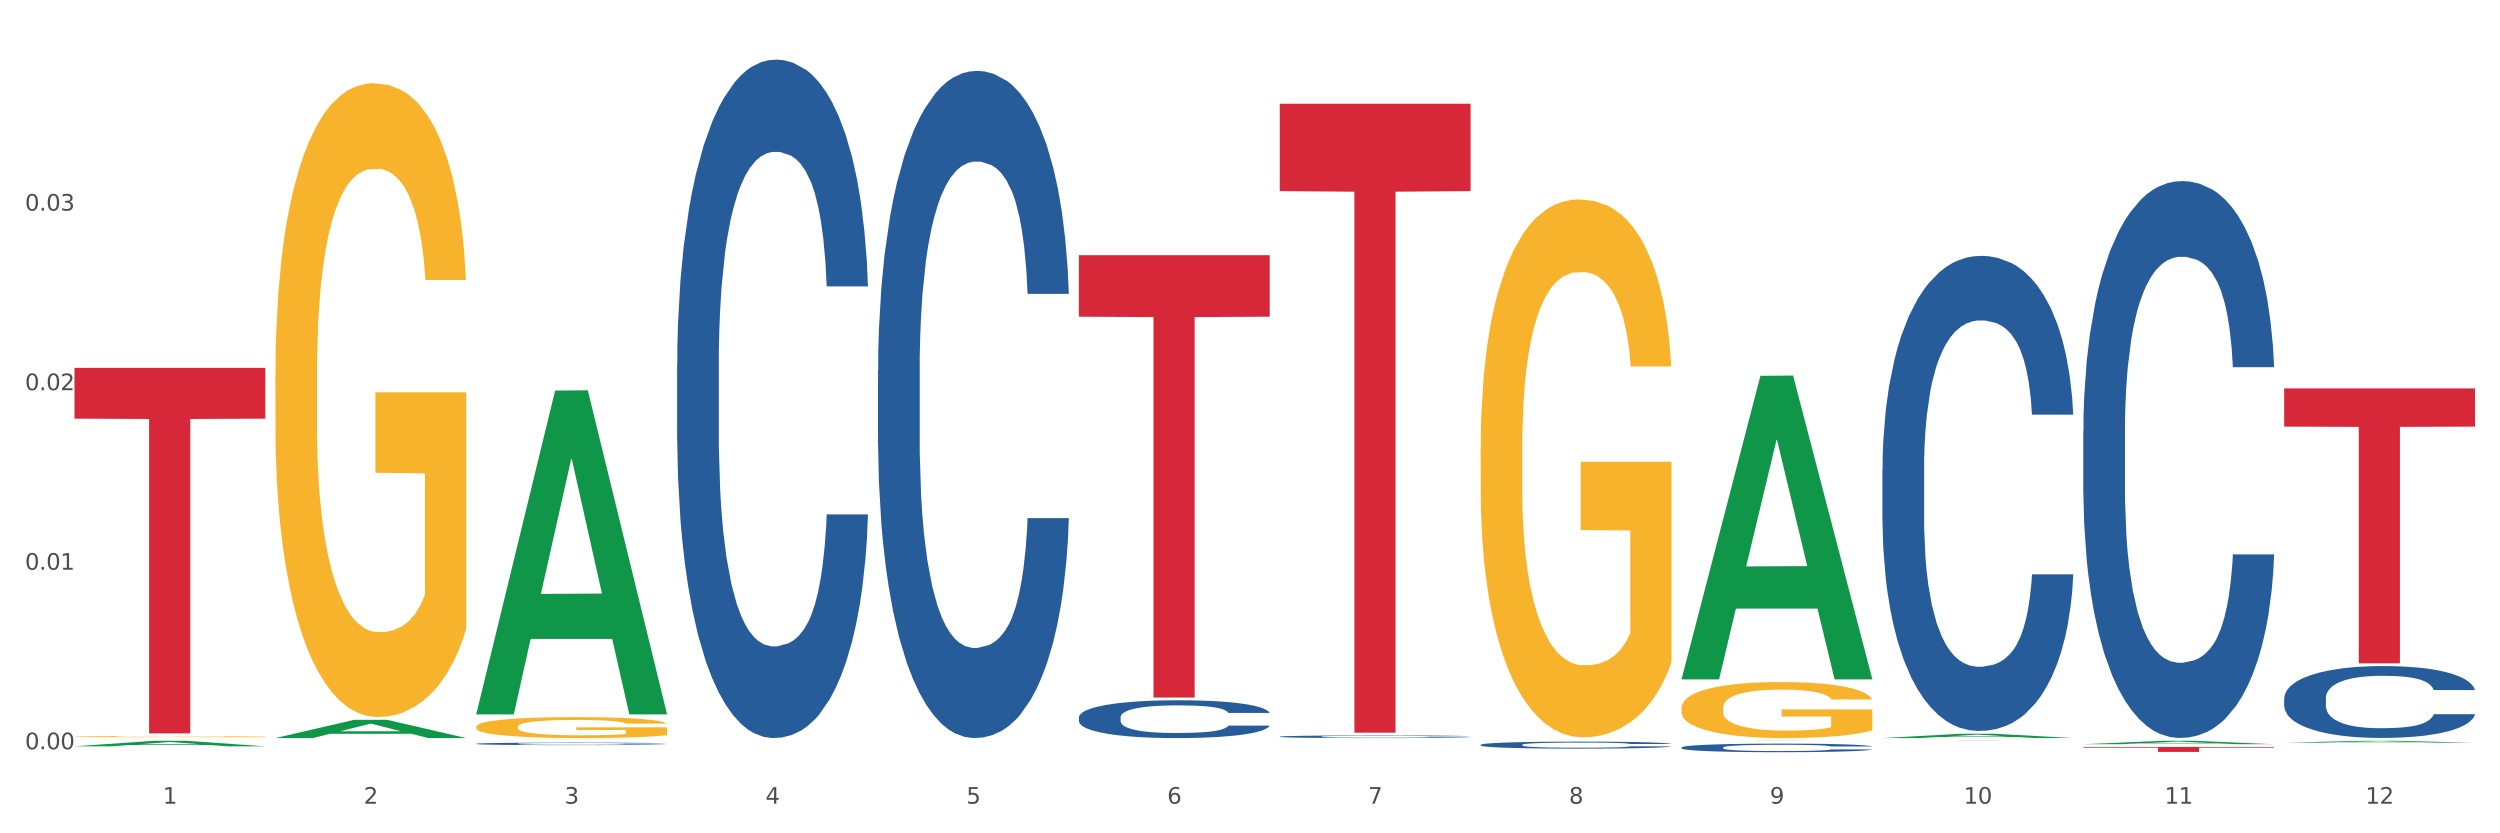 <?xml version="1.0" encoding="utf-8" standalone="no"?>
<!DOCTYPE svg PUBLIC "-//W3C//DTD SVG 1.1//EN"
  "http://www.w3.org/Graphics/SVG/1.1/DTD/svg11.dtd">
<svg xmlns:xlink="http://www.w3.org/1999/xlink" width="1080pt" height="360pt" viewBox="0 0 1080 360" xmlns="http://www.w3.org/2000/svg" version="1.1">
 <rect x="0" y="0" width="1080" height="360" fill="#333333" stroke="none"/>
 <defs>
  <style type="text/css">*{stroke-linejoin: round; stroke-linecap: butt}</style>
 </defs>
 <g id="figure_1">
  <g id="patch_1">
   <path d="M 0 360 
L 1080 360 
L 1080 0 
L 0 0 
z
" style="fill: #ffffff; stroke: #ffffff; stroke-linejoin: miter"/>
  </g>
  <g id="axes_1">
   <g id="matplotlib.axis_1">
    <g id="xtick_1">
     <g id="text_1">
      <!-- 1 -->
      <g style="fill: #4d4d4d" transform="translate(70.342 347.204) scale(0.096 -0.096)">
       <defs>
        <path id="DejaVuSans-31" d="M 794 531 
L 1825 531 
L 1825 4091 
L 703 3866 
L 703 4441 
L 1819 4666 
L 2450 4666 
L 2450 531 
L 3481 531 
L 3481 0 
L 794 0 
L 794 531 
z
" transform="scale(0.016)"/>
       </defs>
       <use xlink:href="#DejaVuSans-31"/>
      </g>
     </g>
    </g>
    <g id="xtick_2">
     <g id="text_2">
      <!-- 2 -->
      <g style="fill: #4d4d4d" transform="translate(157.122 347.204) scale(0.096 -0.096)">
       <defs>
        <path id="DejaVuSans-32" d="M 1228 531 
L 3431 531 
L 3431 0 
L 469 0 
L 469 531 
Q 828 903 1448 1529 
Q 2069 2156 2228 2338 
Q 2531 2678 2651 2914 
Q 2772 3150 2772 3378 
Q 2772 3750 2511 3984 
Q 2250 4219 1831 4219 
Q 1534 4219 1204 4116 
Q 875 4013 500 3803 
L 500 4441 
Q 881 4594 1212 4672 
Q 1544 4750 1819 4750 
Q 2544 4750 2975 4387 
Q 3406 4025 3406 3419 
Q 3406 3131 3298 2873 
Q 3191 2616 2906 2266 
Q 2828 2175 2409 1742 
Q 1991 1309 1228 531 
z
" transform="scale(0.016)"/>
       </defs>
       <use xlink:href="#DejaVuSans-32"/>
      </g>
     </g>
    </g>
    <g id="xtick_3">
     <g id="text_3">
      <!-- 3 -->
      <g style="fill: #4d4d4d" transform="translate(243.902 347.204) scale(0.096 -0.096)">
       <defs>
        <path id="DejaVuSans-33" d="M 2597 2516 
Q 3050 2419 3304 2112 
Q 3559 1806 3559 1356 
Q 3559 666 3084 287 
Q 2609 -91 1734 -91 
Q 1441 -91 1130 -33 
Q 819 25 488 141 
L 488 750 
Q 750 597 1062 519 
Q 1375 441 1716 441 
Q 2309 441 2620 675 
Q 2931 909 2931 1356 
Q 2931 1769 2642 2001 
Q 2353 2234 1838 2234 
L 1294 2234 
L 1294 2753 
L 1863 2753 
Q 2328 2753 2575 2939 
Q 2822 3125 2822 3475 
Q 2822 3834 2567 4026 
Q 2313 4219 1838 4219 
Q 1578 4219 1281 4162 
Q 984 4106 628 3988 
L 628 4550 
Q 988 4650 1302 4700 
Q 1616 4750 1894 4750 
Q 2613 4750 3031 4423 
Q 3450 4097 3450 3541 
Q 3450 3153 3228 2886 
Q 3006 2619 2597 2516 
z
" transform="scale(0.016)"/>
       </defs>
       <use xlink:href="#DejaVuSans-33"/>
      </g>
     </g>
    </g>
    <g id="xtick_4">
     <g id="text_4">
      <!-- 4 -->
      <g style="fill: #4d4d4d" transform="translate(330.683 347.204) scale(0.096 -0.096)">
       <defs>
        <path id="DejaVuSans-34" d="M 2419 4116 
L 825 1625 
L 2419 1625 
L 2419 4116 
z
M 2253 4666 
L 3047 4666 
L 3047 1625 
L 3713 1625 
L 3713 1100 
L 3047 1100 
L 3047 0 
L 2419 0 
L 2419 1100 
L 313 1100 
L 313 1709 
L 2253 4666 
z
" transform="scale(0.016)"/>
       </defs>
       <use xlink:href="#DejaVuSans-34"/>
      </g>
     </g>
    </g>
    <g id="xtick_5">
     <g id="text_5">
      <!-- 5 -->
      <g style="fill: #4d4d4d" transform="translate(417.463 347.204) scale(0.096 -0.096)">
       <defs>
        <path id="DejaVuSans-35" d="M 691 4666 
L 3169 4666 
L 3169 4134 
L 1269 4134 
L 1269 2991 
Q 1406 3038 1543 3061 
Q 1681 3084 1819 3084 
Q 2600 3084 3056 2656 
Q 3513 2228 3513 1497 
Q 3513 744 3044 326 
Q 2575 -91 1722 -91 
Q 1428 -91 1123 -41 
Q 819 9 494 109 
L 494 744 
Q 775 591 1075 516 
Q 1375 441 1709 441 
Q 2250 441 2565 725 
Q 2881 1009 2881 1497 
Q 2881 1984 2565 2268 
Q 2250 2553 1709 2553 
Q 1456 2553 1204 2497 
Q 953 2441 691 2322 
L 691 4666 
z
" transform="scale(0.016)"/>
       </defs>
       <use xlink:href="#DejaVuSans-35"/>
      </g>
     </g>
    </g>
    <g id="xtick_6">
     <g id="text_6">
      <!-- 6 -->
      <g style="fill: #4d4d4d" transform="translate(504.243 347.204) scale(0.096 -0.096)">
       <defs>
        <path id="DejaVuSans-36" d="M 2113 2584 
Q 1688 2584 1439 2293 
Q 1191 2003 1191 1497 
Q 1191 994 1439 701 
Q 1688 409 2113 409 
Q 2538 409 2786 701 
Q 3034 994 3034 1497 
Q 3034 2003 2786 2293 
Q 2538 2584 2113 2584 
z
M 3366 4563 
L 3366 3988 
Q 3128 4100 2886 4159 
Q 2644 4219 2406 4219 
Q 1781 4219 1451 3797 
Q 1122 3375 1075 2522 
Q 1259 2794 1537 2939 
Q 1816 3084 2150 3084 
Q 2853 3084 3261 2657 
Q 3669 2231 3669 1497 
Q 3669 778 3244 343 
Q 2819 -91 2113 -91 
Q 1303 -91 875 529 
Q 447 1150 447 2328 
Q 447 3434 972 4092 
Q 1497 4750 2381 4750 
Q 2619 4750 2861 4703 
Q 3103 4656 3366 4563 
z
" transform="scale(0.016)"/>
       </defs>
       <use xlink:href="#DejaVuSans-36"/>
      </g>
     </g>
    </g>
    <g id="xtick_7">
     <g id="text_7">
      <!-- 7 -->
      <g style="fill: #4d4d4d" transform="translate(591.024 347.204) scale(0.096 -0.096)">
       <defs>
        <path id="DejaVuSans-37" d="M 525 4666 
L 3525 4666 
L 3525 4397 
L 1831 0 
L 1172 0 
L 2766 4134 
L 525 4134 
L 525 4666 
z
" transform="scale(0.016)"/>
       </defs>
       <use xlink:href="#DejaVuSans-37"/>
      </g>
     </g>
    </g>
    <g id="xtick_8">
     <g id="text_8">
      <!-- 8 -->
      <g style="fill: #4d4d4d" transform="translate(677.804 347.204) scale(0.096 -0.096)">
       <defs>
        <path id="DejaVuSans-38" d="M 2034 2216 
Q 1584 2216 1326 1975 
Q 1069 1734 1069 1313 
Q 1069 891 1326 650 
Q 1584 409 2034 409 
Q 2484 409 2743 651 
Q 3003 894 3003 1313 
Q 3003 1734 2745 1975 
Q 2488 2216 2034 2216 
z
M 1403 2484 
Q 997 2584 770 2862 
Q 544 3141 544 3541 
Q 544 4100 942 4425 
Q 1341 4750 2034 4750 
Q 2731 4750 3128 4425 
Q 3525 4100 3525 3541 
Q 3525 3141 3298 2862 
Q 3072 2584 2669 2484 
Q 3125 2378 3379 2068 
Q 3634 1759 3634 1313 
Q 3634 634 3220 271 
Q 2806 -91 2034 -91 
Q 1263 -91 848 271 
Q 434 634 434 1313 
Q 434 1759 690 2068 
Q 947 2378 1403 2484 
z
M 1172 3481 
Q 1172 3119 1398 2916 
Q 1625 2713 2034 2713 
Q 2441 2713 2670 2916 
Q 2900 3119 2900 3481 
Q 2900 3844 2670 4047 
Q 2441 4250 2034 4250 
Q 1625 4250 1398 4047 
Q 1172 3844 1172 3481 
z
" transform="scale(0.016)"/>
       </defs>
       <use xlink:href="#DejaVuSans-38"/>
      </g>
     </g>
    </g>
    <g id="xtick_9">
     <g id="text_9">
      <!-- 9 -->
      <g style="fill: #4d4d4d" transform="translate(764.584 347.204) scale(0.096 -0.096)">
       <defs>
        <path id="DejaVuSans-39" d="M 703 97 
L 703 672 
Q 941 559 1184 500 
Q 1428 441 1663 441 
Q 2288 441 2617 861 
Q 2947 1281 2994 2138 
Q 2813 1869 2534 1725 
Q 2256 1581 1919 1581 
Q 1219 1581 811 2004 
Q 403 2428 403 3163 
Q 403 3881 828 4315 
Q 1253 4750 1959 4750 
Q 2769 4750 3195 4129 
Q 3622 3509 3622 2328 
Q 3622 1225 3098 567 
Q 2575 -91 1691 -91 
Q 1453 -91 1209 -44 
Q 966 3 703 97 
z
M 1959 2075 
Q 2384 2075 2632 2365 
Q 2881 2656 2881 3163 
Q 2881 3666 2632 3958 
Q 2384 4250 1959 4250 
Q 1534 4250 1286 3958 
Q 1038 3666 1038 3163 
Q 1038 2656 1286 2365 
Q 1534 2075 1959 2075 
z
" transform="scale(0.016)"/>
       </defs>
       <use xlink:href="#DejaVuSans-39"/>
      </g>
     </g>
    </g>
    <g id="xtick_10">
     <g id="text_10">
      <!-- 10 -->
      <g style="fill: #4d4d4d" transform="translate(848.311 347.204) scale(0.096 -0.096)">
       <defs>
        <path id="DejaVuSans-30" d="M 2034 4250 
Q 1547 4250 1301 3770 
Q 1056 3291 1056 2328 
Q 1056 1369 1301 889 
Q 1547 409 2034 409 
Q 2525 409 2770 889 
Q 3016 1369 3016 2328 
Q 3016 3291 2770 3770 
Q 2525 4250 2034 4250 
z
M 2034 4750 
Q 2819 4750 3233 4129 
Q 3647 3509 3647 2328 
Q 3647 1150 3233 529 
Q 2819 -91 2034 -91 
Q 1250 -91 836 529 
Q 422 1150 422 2328 
Q 422 3509 836 4129 
Q 1250 4750 2034 4750 
z
" transform="scale(0.016)"/>
       </defs>
       <use xlink:href="#DejaVuSans-31"/>
       <use xlink:href="#DejaVuSans-30" transform="translate(63.623 0)"/>
      </g>
     </g>
    </g>
    <g id="xtick_11">
     <g id="text_11">
      <!-- 11 -->
      <g style="fill: #4d4d4d" transform="translate(935.091 347.204) scale(0.096 -0.096)">
       <use xlink:href="#DejaVuSans-31"/>
       <use xlink:href="#DejaVuSans-31" transform="translate(63.623 0)"/>
      </g>
     </g>
    </g>
    <g id="xtick_12">
     <g id="text_12">
      <!-- 12 -->
      <g style="fill: #4d4d4d" transform="translate(1021.871 347.204) scale(0.096 -0.096)">
       <use xlink:href="#DejaVuSans-31"/>
       <use xlink:href="#DejaVuSans-32" transform="translate(63.623 0)"/>
      </g>
     </g>
    </g>
    <g id="xtick_13"/>
    <g id="xtick_14"/>
    <g id="xtick_15"/>
    <g id="xtick_16"/>
    <g id="xtick_17"/>
    <g id="xtick_18"/>
    <g id="xtick_19"/>
    <g id="xtick_20"/>
    <g id="xtick_21"/>
    <g id="xtick_22"/>
    <g id="xtick_23"/>
   </g>
   <g id="matplotlib.axis_2">
    <g id="ytick_1">
     <g id="text_13">
      <!-- 0.00 -->
      <g style="fill: #4d4d4d" transform="translate(10.8 323.674) scale(0.096 -0.096)">
       <defs>
        <path id="DejaVuSans-2e" d="M 684 794 
L 1344 794 
L 1344 0 
L 684 0 
L 684 794 
z
" transform="scale(0.016)"/>
       </defs>
       <use xlink:href="#DejaVuSans-30"/>
       <use xlink:href="#DejaVuSans-2e" transform="translate(63.623 0)"/>
       <use xlink:href="#DejaVuSans-30" transform="translate(95.41 0)"/>
       <use xlink:href="#DejaVuSans-30" transform="translate(159.033 0)"/>
      </g>
     </g>
    </g>
    <g id="ytick_2">
     <g id="text_14">
      <!-- 0.01 -->
      <g style="fill: #4d4d4d" transform="translate(10.8 246.115) scale(0.096 -0.096)">
       <use xlink:href="#DejaVuSans-30"/>
       <use xlink:href="#DejaVuSans-2e" transform="translate(63.623 0)"/>
       <use xlink:href="#DejaVuSans-30" transform="translate(95.41 0)"/>
       <use xlink:href="#DejaVuSans-31" transform="translate(159.033 0)"/>
      </g>
     </g>
    </g>
    <g id="ytick_3">
     <g id="text_15">
      <!-- 0.02 -->
      <g style="fill: #4d4d4d" transform="translate(10.8 168.556) scale(0.096 -0.096)">
       <use xlink:href="#DejaVuSans-30"/>
       <use xlink:href="#DejaVuSans-2e" transform="translate(63.623 0)"/>
       <use xlink:href="#DejaVuSans-30" transform="translate(95.41 0)"/>
       <use xlink:href="#DejaVuSans-32" transform="translate(159.033 0)"/>
      </g>
     </g>
    </g>
    <g id="ytick_4">
     <g id="text_16">
      <!-- 0.03 -->
      <g style="fill: #4d4d4d" transform="translate(10.8 90.997) scale(0.096 -0.096)">
       <use xlink:href="#DejaVuSans-30"/>
       <use xlink:href="#DejaVuSans-2e" transform="translate(63.623 0)"/>
       <use xlink:href="#DejaVuSans-30" transform="translate(95.41 0)"/>
       <use xlink:href="#DejaVuSans-33" transform="translate(159.033 0)"/>
      </g>
     </g>
    </g>
    <g id="ytick_5"/>
    <g id="ytick_6"/>
    <g id="ytick_7"/>
    <g id="ytick_8"/>
   </g>
   <g id="PolyCollection_1">
    <path d="M 32.175 322.402 
L 32.26 322.4 
L 66.256 320.029 
L 80.365 320.027 
L 114.616 322.406 
L 98.298 322.406 
L 90.904 321.852 
L 55.803 321.852 
L 55.548 321.861 
L 48.408 322.406 
L 32.175 322.406 
L 32.175 322.402 
L 60.222 321.522 
L 86.484 321.519 
L 73.481 320.534 
L 73.311 320.53 
L 73.141 320.536 
L 60.137 321.519 
L 60.222 321.522 
L 32.175 322.402 
z
" clip-path="url(#p84d336da47)" style="fill: #109648"/>
    <path d="M 639.637 193.528 
L 639.735 193.316 
L 639.735 185.676 
L 639.929 179.097 
L 640.903 163.181 
L 642.363 150.023 
L 643.433 143.02 
L 644.504 137.29 
L 645.769 131.56 
L 647.327 125.618 
L 650.149 116.917 
L 651.901 112.46 
L 654.043 107.791 
L 657.936 101 
L 660.759 97.18 
L 663.679 93.997 
L 668.448 90.177 
L 671.563 88.479 
L 674.872 87.206 
L 678.863 86.357 
L 681.88 86.144 
L 688.499 86.781 
L 694.144 88.691 
L 696.869 90.177 
L 700.373 92.723 
L 702.223 94.421 
L 705.24 97.817 
L 708.355 102.273 
L 710.496 106.093 
L 713.708 113.309 
L 716.141 120.524 
L 718.38 129.438 
L 719.548 135.592 
L 720.424 141.322 
L 721.203 147.901 
L 721.981 158.3 
L 704.461 158.3 
L 703.78 150.872 
L 702.709 143.869 
L 701.152 137.078 
L 699.789 132.833 
L 697.453 127.528 
L 695.312 124.132 
L 693.073 121.585 
L 690.348 119.463 
L 688.207 118.402 
L 685.189 117.553 
L 679.252 117.765 
L 675.261 119.463 
L 672.536 121.585 
L 670.784 123.495 
L 669.227 125.618 
L 667.475 128.589 
L 665.431 133.045 
L 663.971 137.078 
L 662.511 142.171 
L 661.343 147.264 
L 660.272 153.206 
L 659.396 159.573 
L 658.715 166.152 
L 658.131 174.216 
L 657.644 187.586 
L 657.644 216.661 
L 657.839 223.239 
L 658.325 231.941 
L 658.909 238.519 
L 659.883 246.372 
L 660.759 251.677 
L 662.413 259.317 
L 664.263 265.684 
L 665.723 269.716 
L 667.183 273.111 
L 669.713 277.78 
L 672.536 281.6 
L 674.969 283.935 
L 678.279 286.057 
L 680.517 286.906 
L 682.464 287.33 
L 687.233 287.33 
L 690.64 286.694 
L 694.436 285.208 
L 697.356 283.298 
L 699.789 280.964 
L 702.515 277.144 
L 704.267 273.536 
L 704.267 229.182 
L 682.853 228.969 
L 682.853 199.471 
L 722.079 199.471 
L 722.079 286.057 
L 720.424 290.514 
L 718.575 294.546 
L 716.628 298.154 
L 713.708 302.61 
L 710.204 306.855 
L 707.089 309.826 
L 703.78 312.372 
L 699.887 314.707 
L 694.825 316.829 
L 691.711 317.678 
L 687.817 318.315 
L 683.243 318.527 
L 679.252 318.102 
L 675.359 317.041 
L 671.271 315.131 
L 667.28 312.372 
L 664.263 309.614 
L 661.245 306.218 
L 658.033 301.761 
L 655.503 297.517 
L 653.556 293.697 
L 651.415 288.816 
L 649.079 282.449 
L 647.327 276.719 
L 645.769 270.777 
L 644.115 263.137 
L 642.947 256.558 
L 641.779 248.282 
L 641.097 242.127 
L 640.319 232.577 
L 639.735 219.207 
L 639.637 193.528 
z
" clip-path="url(#p84d336da47)" style="fill: #f7b32b"/>
    <path d="M 726.418 305.84 
L 726.515 305.818 
L 726.515 305.023 
L 726.71 304.338 
L 727.683 302.681 
L 729.143 301.312 
L 730.214 300.583 
L 731.284 299.987 
L 732.55 299.39 
L 734.107 298.772 
L 736.93 297.866 
L 738.682 297.402 
L 740.823 296.916 
L 744.716 296.21 
L 747.539 295.812 
L 750.459 295.481 
L 755.228 295.083 
L 758.343 294.906 
L 761.652 294.774 
L 765.643 294.686 
L 768.66 294.663 
L 775.279 294.73 
L 780.924 294.928 
L 783.65 295.083 
L 787.154 295.348 
L 789.003 295.525 
L 792.02 295.878 
L 795.135 296.342 
L 797.276 296.74 
L 800.488 297.491 
L 802.922 298.242 
L 805.16 299.169 
L 806.328 299.81 
L 807.204 300.406 
L 807.983 301.091 
L 808.762 302.173 
L 791.242 302.173 
L 790.56 301.4 
L 789.49 300.671 
L 787.932 299.965 
L 786.57 299.523 
L 784.234 298.971 
L 782.092 298.617 
L 779.854 298.352 
L 777.128 298.131 
L 774.987 298.021 
L 771.97 297.932 
L 766.032 297.955 
L 762.042 298.131 
L 759.316 298.352 
L 757.564 298.551 
L 756.007 298.772 
L 754.255 299.081 
L 752.211 299.545 
L 750.751 299.965 
L 749.291 300.495 
L 748.123 301.025 
L 747.052 301.643 
L 746.176 302.306 
L 745.495 302.991 
L 744.911 303.83 
L 744.424 305.222 
L 744.424 308.248 
L 744.619 308.932 
L 745.106 309.838 
L 745.69 310.523 
L 746.663 311.34 
L 747.539 311.892 
L 749.194 312.687 
L 751.043 313.35 
L 752.503 313.77 
L 753.963 314.123 
L 756.494 314.609 
L 759.316 315.007 
L 761.75 315.25 
L 765.059 315.47 
L 767.298 315.559 
L 769.244 315.603 
L 774.014 315.603 
L 777.42 315.537 
L 781.216 315.382 
L 784.136 315.183 
L 786.57 314.94 
L 789.295 314.543 
L 791.047 314.167 
L 791.047 309.551 
L 769.634 309.529 
L 769.634 306.458 
L 808.859 306.458 
L 808.859 315.47 
L 807.204 315.934 
L 805.355 316.354 
L 803.408 316.729 
L 800.488 317.193 
L 796.984 317.635 
L 793.87 317.944 
L 790.56 318.209 
L 786.667 318.452 
L 781.606 318.673 
L 778.491 318.762 
L 774.598 318.828 
L 770.023 318.85 
L 766.032 318.806 
L 762.139 318.695 
L 758.051 318.496 
L 754.06 318.209 
L 751.043 317.922 
L 748.026 317.569 
L 744.814 317.105 
L 742.283 316.663 
L 740.336 316.266 
L 738.195 315.758 
L 735.859 315.095 
L 734.107 314.499 
L 732.55 313.88 
L 730.895 313.085 
L 729.727 312.4 
L 728.559 311.539 
L 727.878 310.898 
L 727.099 309.904 
L 726.515 308.513 
L 726.418 305.84 
z
" clip-path="url(#p84d336da47)" style="fill: #f7b32b"/>
    <path d="M 986.759 167.795 
L 1069.2 167.795 
L 1069.2 184.299 
L 1036.77 184.411 
L 1036.77 286.559 
L 1018.993 286.559 
L 1018.993 184.411 
L 986.759 184.299 
L 986.759 167.906 
L 986.759 167.795 
z
" clip-path="url(#p84d336da47)" style="fill: #d62839"/>
    <path d="M 899.978 322.68 
L 982.42 322.68 
L 982.42 322.979 
L 949.99 322.981 
L 949.99 324.835 
L 932.213 324.835 
L 932.213 322.981 
L 899.978 322.979 
L 899.978 322.682 
L 899.978 322.68 
z
" clip-path="url(#p84d336da47)" style="fill: #d62839"/>
    <path d="M 813.198 320.027 
L 895.639 320.027 
L 895.639 320.033 
L 863.21 320.034 
L 863.21 320.074 
L 845.432 320.074 
L 845.432 320.034 
L 813.198 320.033 
L 813.198 320.027 
L 813.198 320.027 
z
" clip-path="url(#p84d336da47)" style="fill: #d62839"/>
    <path d="M 726.418 320.027 
L 808.859 320.027 
L 808.859 320.033 
L 776.429 320.033 
L 776.429 320.068 
L 758.652 320.068 
L 758.652 320.033 
L 726.418 320.033 
L 726.418 320.027 
L 726.418 320.027 
z
" clip-path="url(#p84d336da47)" style="fill: #d62839"/>
    <path d="M 552.857 44.801 
L 635.298 44.801 
L 635.298 82.562 
L 602.869 82.817 
L 602.869 316.526 
L 585.091 316.526 
L 585.091 82.817 
L 552.857 82.562 
L 552.857 45.056 
L 552.857 44.801 
z
" clip-path="url(#p84d336da47)" style="fill: #d62839"/>
    <path d="M 466.077 110.258 
L 548.518 110.258 
L 548.518 136.812 
L 516.088 136.991 
L 516.088 301.341 
L 498.311 301.341 
L 498.311 136.991 
L 466.077 136.812 
L 466.077 110.437 
L 466.077 110.258 
z
" clip-path="url(#p84d336da47)" style="fill: #d62839"/>
    <path d="M 32.175 318.251 
L 32.272 318.25 
L 32.272 318.233 
L 32.467 318.218 
L 33.44 318.182 
L 34.9 318.152 
L 35.971 318.136 
L 37.042 318.123 
L 38.307 318.11 
L 39.864 318.096 
L 42.687 318.077 
L 44.439 318.067 
L 46.58 318.056 
L 50.474 318.041 
L 53.296 318.032 
L 56.216 318.025 
L 60.986 318.016 
L 64.1 318.012 
L 67.41 318.009 
L 71.4 318.007 
L 74.418 318.007 
L 81.036 318.008 
L 86.682 318.013 
L 89.407 318.016 
L 92.911 318.022 
L 94.76 318.026 
L 97.778 318.033 
L 100.892 318.043 
L 103.034 318.052 
L 106.246 318.068 
L 108.679 318.085 
L 110.918 318.105 
L 112.086 318.119 
L 112.962 318.132 
L 113.74 318.147 
L 114.519 318.171 
L 96.999 318.171 
L 96.318 318.154 
L 95.247 318.138 
L 93.69 318.122 
L 92.327 318.113 
L 89.991 318.101 
L 87.85 318.093 
L 85.611 318.087 
L 82.886 318.082 
L 80.744 318.08 
L 77.727 318.078 
L 71.79 318.079 
L 67.799 318.082 
L 65.074 318.087 
L 63.322 318.092 
L 61.764 318.096 
L 60.012 318.103 
L 57.968 318.113 
L 56.508 318.122 
L 55.048 318.134 
L 53.88 318.146 
L 52.81 318.159 
L 51.934 318.173 
L 51.252 318.188 
L 50.668 318.207 
L 50.182 318.237 
L 50.182 318.303 
L 50.376 318.318 
L 50.863 318.338 
L 51.447 318.353 
L 52.42 318.371 
L 53.296 318.383 
L 54.951 318.4 
L 56.8 318.414 
L 58.26 318.424 
L 59.72 318.431 
L 62.251 318.442 
L 65.074 318.451 
L 67.507 318.456 
L 70.816 318.461 
L 73.055 318.463 
L 75.002 318.464 
L 79.771 318.464 
L 83.178 318.462 
L 86.974 318.459 
L 89.894 318.454 
L 92.327 318.449 
L 95.052 318.44 
L 96.804 318.432 
L 96.804 318.332 
L 75.391 318.331 
L 75.391 318.264 
L 114.616 318.264 
L 114.616 318.461 
L 112.962 318.471 
L 111.112 318.48 
L 109.166 318.488 
L 106.246 318.498 
L 102.742 318.508 
L 99.627 318.515 
L 96.318 318.52 
L 92.424 318.526 
L 87.363 318.53 
L 84.248 318.532 
L 80.355 318.534 
L 75.78 318.534 
L 71.79 318.533 
L 67.896 318.531 
L 63.808 318.527 
L 59.818 318.52 
L 56.8 318.514 
L 53.783 318.506 
L 50.571 318.496 
L 48.04 318.487 
L 46.094 318.478 
L 43.952 318.467 
L 41.616 318.452 
L 39.864 318.439 
L 38.307 318.426 
L 36.652 318.409 
L 35.484 318.394 
L 34.316 318.375 
L 33.635 318.361 
L 32.856 318.339 
L 32.272 318.309 
L 32.175 318.251 
z
" clip-path="url(#p84d336da47)" style="fill: #f7b32b"/>
    <path d="M 205.736 321.303 
L 205.833 321.302 
L 205.833 321.274 
L 206.125 321.236 
L 207.197 321.167 
L 208.562 321.115 
L 210.9 321.053 
L 212.167 321.028 
L 213.824 320.999 
L 217.235 320.953 
L 221.133 320.913 
L 223.861 320.891 
L 225.907 320.877 
L 230.488 320.853 
L 233.119 320.842 
L 235.847 320.833 
L 238.186 320.827 
L 242.084 320.82 
L 245.202 320.817 
L 248.808 320.816 
L 251.829 320.817 
L 255.824 320.821 
L 261.671 320.833 
L 263.912 320.84 
L 266.933 320.852 
L 270.052 320.867 
L 272.585 320.883 
L 275.509 320.906 
L 278.53 320.936 
L 281.453 320.973 
L 283.499 321.008 
L 285.156 321.045 
L 286.618 321.089 
L 287.69 321.137 
L 288.177 321.178 
L 270.344 321.178 
L 269.857 321.141 
L 268.882 321.102 
L 267.908 321.075 
L 266.836 321.053 
L 265.179 321.029 
L 263.717 321.013 
L 261.281 320.994 
L 259.04 320.982 
L 257.188 320.975 
L 254.947 320.969 
L 250.172 320.963 
L 246.761 320.963 
L 244.618 320.965 
L 241.986 320.97 
L 239.745 320.977 
L 237.114 320.989 
L 235.068 321.002 
L 233.021 321.019 
L 231.852 321.031 
L 230.098 321.052 
L 228.928 321.07 
L 227.369 321.101 
L 226.492 321.123 
L 224.933 321.179 
L 224.251 321.221 
L 223.959 321.249 
L 223.764 321.281 
L 223.764 321.435 
L 224.348 321.504 
L 224.836 321.534 
L 225.615 321.568 
L 227.077 321.611 
L 229.221 321.654 
L 231.462 321.684 
L 233.314 321.703 
L 235.068 321.717 
L 236.822 321.728 
L 238.966 321.738 
L 240.72 321.744 
L 243.351 321.75 
L 246.469 321.753 
L 248.905 321.753 
L 253.875 321.748 
L 256.116 321.743 
L 258.26 321.736 
L 260.599 321.725 
L 262.451 321.713 
L 263.523 321.704 
L 265.277 321.685 
L 266.641 321.666 
L 267.81 321.643 
L 268.59 321.623 
L 269.467 321.593 
L 270.149 321.56 
L 270.344 321.542 
L 288.177 321.542 
L 287.787 321.578 
L 287.105 321.612 
L 285.741 321.659 
L 284.669 321.685 
L 283.012 321.718 
L 281.258 321.746 
L 278.822 321.776 
L 276.581 321.799 
L 274.242 321.819 
L 271.708 321.837 
L 267.128 321.862 
L 265.472 321.868 
L 261.963 321.88 
L 259.235 321.887 
L 255.239 321.894 
L 251.147 321.898 
L 246.859 321.899 
L 243.058 321.897 
L 238.868 321.891 
L 236.237 321.885 
L 233.314 321.876 
L 229.903 321.863 
L 226.687 321.846 
L 223.666 321.826 
L 220.84 321.803 
L 218.209 321.777 
L 214.798 321.735 
L 212.265 321.693 
L 210.413 321.655 
L 209.146 321.622 
L 207.88 321.581 
L 207.197 321.552 
L 206.125 321.483 
L 205.736 321.418 
L 205.736 321.303 
z
" clip-path="url(#p84d336da47)" style="fill: #255c99"/>
    <path d="M 292.516 157.449 
L 292.613 157.182 
L 292.613 149.687 
L 292.906 139.516 
L 293.978 120.78 
L 295.342 106.594 
L 297.681 89.998 
L 298.948 83.039 
L 300.604 75.277 
L 304.015 62.697 
L 307.913 51.99 
L 310.641 46.102 
L 312.688 42.355 
L 317.268 35.663 
L 319.899 32.719 
L 322.628 30.31 
L 324.966 28.704 
L 328.864 26.83 
L 331.983 26.027 
L 335.588 25.759 
L 338.609 26.027 
L 342.604 27.098 
L 348.451 30.31 
L 350.693 32.183 
L 353.714 35.395 
L 356.832 39.678 
L 359.366 43.961 
L 362.289 50.117 
L 365.31 58.147 
L 368.233 68.318 
L 370.28 77.686 
L 371.936 87.59 
L 373.398 99.634 
L 374.47 112.75 
L 374.957 123.724 
L 357.124 123.724 
L 356.637 113.82 
L 355.663 103.114 
L 354.688 95.887 
L 353.616 89.998 
L 351.96 83.307 
L 350.498 79.024 
L 348.062 73.939 
L 345.82 70.727 
L 343.969 68.853 
L 341.727 67.247 
L 336.952 65.641 
L 333.542 65.641 
L 331.398 66.177 
L 328.767 67.515 
L 326.525 69.388 
L 323.894 72.6 
L 321.848 76.08 
L 319.802 80.63 
L 318.632 83.842 
L 316.878 89.731 
L 315.709 94.549 
L 314.15 102.846 
L 313.273 108.735 
L 311.713 123.992 
L 311.031 135.233 
L 310.739 142.996 
L 310.544 151.561 
L 310.544 193.316 
L 311.129 212.053 
L 311.616 220.082 
L 312.395 229.183 
L 313.857 240.96 
L 316.001 252.47 
L 318.242 260.767 
L 320.094 265.853 
L 321.848 269.6 
L 323.602 272.544 
L 325.746 275.221 
L 327.5 276.827 
L 330.131 278.433 
L 333.249 279.236 
L 335.686 279.236 
L 340.655 277.898 
L 342.897 276.559 
L 345.041 274.686 
L 347.379 271.741 
L 349.231 268.529 
L 350.303 266.12 
L 352.057 261.035 
L 353.421 255.682 
L 354.591 249.525 
L 355.37 244.172 
L 356.247 236.142 
L 356.929 227.042 
L 357.124 222.224 
L 374.957 222.224 
L 374.568 231.86 
L 373.885 241.228 
L 372.521 253.808 
L 371.449 261.035 
L 369.793 269.868 
L 368.038 277.362 
L 365.602 285.66 
L 363.361 291.816 
L 361.022 297.169 
L 358.489 301.987 
L 353.908 308.679 
L 352.252 310.552 
L 348.744 313.764 
L 346.015 315.638 
L 342.02 317.512 
L 337.927 318.582 
L 333.639 318.85 
L 329.839 318.315 
L 325.648 316.709 
L 323.017 315.103 
L 320.094 312.694 
L 316.683 308.946 
L 313.467 304.396 
L 310.447 299.043 
L 307.621 292.887 
L 304.989 285.927 
L 301.579 274.418 
L 299.045 263.176 
L 297.194 252.737 
L 295.927 243.904 
L 294.66 232.663 
L 293.978 224.9 
L 292.906 206.164 
L 292.516 188.766 
L 292.516 157.449 
z
" clip-path="url(#p84d336da47)" style="fill: #255c99"/>
    <path d="M 379.296 160.126 
L 379.394 159.863 
L 379.394 152.492 
L 379.686 142.49 
L 380.758 124.064 
L 382.122 110.113 
L 384.461 93.793 
L 385.728 86.949 
L 387.385 79.316 
L 390.795 66.944 
L 394.693 56.415 
L 397.422 50.624 
L 399.468 46.939 
L 404.048 40.359 
L 406.679 37.463 
L 409.408 35.094 
L 411.747 33.515 
L 415.645 31.672 
L 418.763 30.883 
L 422.369 30.619 
L 425.389 30.883 
L 429.385 31.936 
L 435.232 35.094 
L 437.473 36.937 
L 440.494 40.096 
L 443.612 44.307 
L 446.146 48.519 
L 449.069 54.573 
L 452.09 62.47 
L 455.014 72.472 
L 457.06 81.685 
L 458.717 91.424 
L 460.178 103.269 
L 461.25 116.167 
L 461.738 126.959 
L 443.905 126.959 
L 443.417 117.22 
L 442.443 106.691 
L 441.468 99.584 
L 440.396 93.793 
L 438.74 87.213 
L 437.278 83.001 
L 434.842 78 
L 432.601 74.841 
L 430.749 72.999 
L 428.508 71.419 
L 423.733 69.84 
L 420.322 69.84 
L 418.178 70.366 
L 415.547 71.682 
L 413.306 73.525 
L 410.675 76.684 
L 408.628 80.106 
L 406.582 84.58 
L 405.413 87.739 
L 403.658 93.53 
L 402.489 98.268 
L 400.93 106.428 
L 400.053 112.219 
L 398.494 127.223 
L 397.812 138.278 
L 397.519 145.912 
L 397.324 154.335 
L 397.324 195.398 
L 397.909 213.823 
L 398.396 221.72 
L 399.176 230.67 
L 400.638 242.252 
L 402.781 253.57 
L 405.023 261.73 
L 406.874 266.731 
L 408.628 270.417 
L 410.382 273.312 
L 412.526 275.944 
L 414.28 277.524 
L 416.911 279.103 
L 420.03 279.893 
L 422.466 279.893 
L 427.436 278.577 
L 429.677 277.26 
L 431.821 275.418 
L 434.16 272.522 
L 436.011 269.364 
L 437.083 266.995 
L 438.837 261.993 
L 440.202 256.729 
L 441.371 250.675 
L 442.151 245.41 
L 443.028 237.514 
L 443.71 228.564 
L 443.905 223.826 
L 461.738 223.826 
L 461.348 233.302 
L 460.666 242.515 
L 459.301 254.886 
L 458.23 261.993 
L 456.573 270.68 
L 454.819 278.05 
L 452.383 286.21 
L 450.141 292.264 
L 447.803 297.529 
L 445.269 302.267 
L 440.689 308.847 
L 439.032 310.69 
L 435.524 313.849 
L 432.795 315.691 
L 428.8 317.534 
L 424.707 318.587 
L 420.42 318.85 
L 416.619 318.323 
L 412.429 316.744 
L 409.798 315.165 
L 406.874 312.796 
L 403.464 309.111 
L 400.248 304.636 
L 397.227 299.371 
L 394.401 293.317 
L 391.77 286.473 
L 388.359 275.155 
L 385.825 264.099 
L 383.974 253.834 
L 382.707 245.147 
L 381.44 234.092 
L 380.758 226.458 
L 379.686 208.033 
L 379.296 190.923 
L 379.296 160.126 
z
" clip-path="url(#p84d336da47)" style="fill: #255c99"/>
    <path d="M 466.077 309.856 
L 466.174 309.841 
L 466.174 309.424 
L 466.466 308.857 
L 467.538 307.813 
L 468.903 307.023 
L 471.241 306.098 
L 472.508 305.71 
L 474.165 305.278 
L 477.576 304.577 
L 481.474 303.98 
L 484.202 303.652 
L 486.248 303.443 
L 490.829 303.07 
L 493.46 302.906 
L 496.188 302.772 
L 498.527 302.682 
L 502.425 302.578 
L 505.543 302.533 
L 509.149 302.518 
L 512.17 302.533 
L 516.165 302.593 
L 522.012 302.772 
L 524.253 302.876 
L 527.274 303.055 
L 530.393 303.294 
L 532.926 303.533 
L 535.85 303.876 
L 538.871 304.323 
L 541.794 304.89 
L 543.84 305.412 
L 545.497 305.964 
L 546.959 306.635 
L 548.031 307.366 
L 548.518 307.977 
L 530.685 307.977 
L 530.198 307.425 
L 529.223 306.829 
L 528.249 306.426 
L 527.177 306.098 
L 525.52 305.725 
L 524.058 305.486 
L 521.622 305.203 
L 519.381 305.024 
L 517.529 304.92 
L 515.288 304.83 
L 510.513 304.741 
L 507.102 304.741 
L 504.959 304.77 
L 502.327 304.845 
L 500.086 304.949 
L 497.455 305.128 
L 495.409 305.322 
L 493.362 305.576 
L 492.193 305.755 
L 490.439 306.083 
L 489.269 306.351 
L 487.71 306.814 
L 486.833 307.142 
L 485.274 307.992 
L 484.592 308.618 
L 484.3 309.051 
L 484.105 309.528 
L 484.105 311.855 
L 484.689 312.899 
L 485.177 313.346 
L 485.956 313.853 
L 487.418 314.51 
L 489.562 315.151 
L 491.803 315.613 
L 493.655 315.897 
L 495.409 316.106 
L 497.163 316.27 
L 499.307 316.419 
L 501.061 316.508 
L 503.692 316.598 
L 506.81 316.643 
L 509.246 316.643 
L 514.216 316.568 
L 516.457 316.493 
L 518.601 316.389 
L 520.94 316.225 
L 522.792 316.046 
L 523.864 315.912 
L 525.618 315.628 
L 526.982 315.33 
L 528.151 314.987 
L 528.931 314.689 
L 529.808 314.241 
L 530.49 313.734 
L 530.685 313.466 
L 548.518 313.466 
L 548.128 314.003 
L 547.446 314.525 
L 546.082 315.226 
L 545.01 315.628 
L 543.353 316.121 
L 541.599 316.538 
L 539.163 317 
L 536.922 317.344 
L 534.583 317.642 
L 532.049 317.91 
L 527.469 318.283 
L 525.813 318.388 
L 522.304 318.566 
L 519.576 318.671 
L 515.58 318.775 
L 511.488 318.835 
L 507.2 318.85 
L 503.399 318.82 
L 499.209 318.731 
L 496.578 318.641 
L 493.655 318.507 
L 490.244 318.298 
L 487.028 318.044 
L 484.007 317.746 
L 481.181 317.403 
L 478.55 317.015 
L 475.139 316.374 
L 472.606 315.748 
L 470.754 315.166 
L 469.487 314.674 
L 468.221 314.047 
L 467.538 313.615 
L 466.466 312.571 
L 466.077 311.601 
L 466.077 309.856 
z
" clip-path="url(#p84d336da47)" style="fill: #255c99"/>
    <path d="M 552.857 318.218 
L 552.954 318.217 
L 552.954 318.188 
L 553.247 318.148 
L 554.319 318.075 
L 555.683 318.019 
L 558.022 317.954 
L 559.289 317.927 
L 560.945 317.897 
L 564.356 317.847 
L 568.254 317.806 
L 570.982 317.783 
L 573.029 317.768 
L 577.609 317.742 
L 580.24 317.73 
L 582.969 317.721 
L 585.307 317.714 
L 589.205 317.707 
L 592.324 317.704 
L 595.929 317.703 
L 598.95 317.704 
L 602.945 317.708 
L 608.792 317.721 
L 611.034 317.728 
L 614.055 317.741 
L 617.173 317.757 
L 619.707 317.774 
L 622.63 317.798 
L 625.651 317.83 
L 628.574 317.869 
L 630.621 317.906 
L 632.277 317.945 
L 633.739 317.992 
L 634.811 318.043 
L 635.298 318.086 
L 617.465 318.086 
L 616.978 318.048 
L 616.004 318.006 
L 615.029 317.977 
L 613.957 317.954 
L 612.301 317.928 
L 610.839 317.911 
L 608.403 317.891 
L 606.161 317.879 
L 604.31 317.872 
L 602.068 317.865 
L 597.293 317.859 
L 593.883 317.859 
L 591.739 317.861 
L 589.108 317.866 
L 586.866 317.874 
L 584.235 317.886 
L 582.189 317.9 
L 580.143 317.918 
L 578.973 317.93 
L 577.219 317.953 
L 576.05 317.972 
L 574.491 318.005 
L 573.614 318.028 
L 572.054 318.087 
L 571.372 318.131 
L 571.08 318.162 
L 570.885 318.195 
L 570.885 318.359 
L 571.47 318.432 
L 571.957 318.463 
L 572.736 318.499 
L 574.198 318.545 
L 576.342 318.59 
L 578.583 318.623 
L 580.435 318.642 
L 582.189 318.657 
L 583.943 318.669 
L 586.087 318.679 
L 587.841 318.685 
L 590.472 318.692 
L 593.59 318.695 
L 596.027 318.695 
L 600.997 318.69 
L 603.238 318.684 
L 605.382 318.677 
L 607.72 318.666 
L 609.572 318.653 
L 610.644 318.644 
L 612.398 318.624 
L 613.762 318.603 
L 614.932 318.579 
L 615.711 318.558 
L 616.588 318.526 
L 617.27 318.491 
L 617.465 318.472 
L 635.298 318.472 
L 634.909 318.509 
L 634.226 318.546 
L 632.862 318.595 
L 631.79 318.624 
L 630.134 318.658 
L 628.379 318.688 
L 625.943 318.72 
L 623.702 318.744 
L 621.363 318.765 
L 618.83 318.784 
L 614.249 318.81 
L 612.593 318.817 
L 609.085 318.83 
L 606.356 318.837 
L 602.361 318.845 
L 598.268 318.849 
L 593.98 318.85 
L 590.18 318.848 
L 585.989 318.841 
L 583.358 318.835 
L 580.435 318.826 
L 577.024 318.811 
L 573.808 318.793 
L 570.788 318.772 
L 567.962 318.748 
L 565.33 318.721 
L 561.92 318.676 
L 559.386 318.632 
L 557.535 318.591 
L 556.268 318.557 
L 555.001 318.513 
L 554.319 318.482 
L 553.247 318.409 
L 552.857 318.341 
L 552.857 318.218 
z
" clip-path="url(#p84d336da47)" style="fill: #255c99"/>
    <path d="M 639.637 321.744 
L 639.735 321.741 
L 639.735 321.664 
L 640.027 321.558 
L 641.099 321.365 
L 642.463 321.218 
L 644.802 321.047 
L 646.069 320.975 
L 647.726 320.895 
L 651.136 320.765 
L 655.034 320.654 
L 657.763 320.593 
L 659.809 320.555 
L 664.389 320.485 
L 667.02 320.455 
L 669.749 320.43 
L 672.088 320.414 
L 675.986 320.394 
L 679.104 320.386 
L 682.71 320.383 
L 685.73 320.386 
L 689.726 320.397 
L 695.573 320.43 
L 697.814 320.45 
L 700.835 320.483 
L 703.953 320.527 
L 706.487 320.571 
L 709.41 320.635 
L 712.431 320.718 
L 715.355 320.823 
L 717.401 320.92 
L 719.058 321.022 
L 720.519 321.146 
L 721.591 321.282 
L 722.079 321.395 
L 704.246 321.395 
L 703.758 321.293 
L 702.784 321.182 
L 701.809 321.108 
L 700.737 321.047 
L 699.081 320.978 
L 697.619 320.933 
L 695.183 320.881 
L 692.942 320.848 
L 691.09 320.828 
L 688.849 320.812 
L 684.074 320.795 
L 680.663 320.795 
L 678.519 320.801 
L 675.888 320.815 
L 673.647 320.834 
L 671.016 320.867 
L 668.969 320.903 
L 666.923 320.95 
L 665.754 320.983 
L 663.999 321.044 
L 662.83 321.094 
L 661.271 321.18 
L 660.394 321.24 
L 658.835 321.398 
L 658.153 321.514 
L 657.86 321.594 
L 657.665 321.683 
L 657.665 322.114 
L 658.25 322.308 
L 658.737 322.391 
L 659.517 322.485 
L 660.979 322.607 
L 663.122 322.726 
L 665.364 322.811 
L 667.215 322.864 
L 668.969 322.903 
L 670.723 322.933 
L 672.867 322.961 
L 674.621 322.977 
L 677.252 322.994 
L 680.371 323.002 
L 682.807 323.002 
L 687.777 322.988 
L 690.018 322.974 
L 692.162 322.955 
L 694.501 322.925 
L 696.352 322.891 
L 697.424 322.867 
L 699.178 322.814 
L 700.543 322.759 
L 701.712 322.695 
L 702.492 322.64 
L 703.369 322.557 
L 704.051 322.463 
L 704.246 322.413 
L 722.079 322.413 
L 721.689 322.513 
L 721.007 322.609 
L 719.642 322.739 
L 718.571 322.814 
L 716.914 322.905 
L 715.16 322.983 
L 712.724 323.068 
L 710.482 323.132 
L 708.144 323.187 
L 705.61 323.237 
L 701.03 323.306 
L 699.373 323.326 
L 695.865 323.359 
L 693.136 323.378 
L 689.141 323.398 
L 685.048 323.409 
L 680.761 323.411 
L 676.96 323.406 
L 672.77 323.389 
L 670.139 323.373 
L 667.215 323.348 
L 663.805 323.309 
L 660.589 323.262 
L 657.568 323.207 
L 654.742 323.143 
L 652.111 323.071 
L 648.7 322.952 
L 646.166 322.836 
L 644.315 322.728 
L 643.048 322.637 
L 641.781 322.521 
L 641.099 322.441 
L 640.027 322.247 
L 639.637 322.067 
L 639.637 321.744 
z
" clip-path="url(#p84d336da47)" style="fill: #255c99"/>
    <path d="M 726.418 322.909 
L 726.515 322.906 
L 726.515 322.811 
L 726.807 322.683 
L 727.879 322.446 
L 729.244 322.266 
L 731.582 322.057 
L 732.849 321.969 
L 734.506 321.871 
L 737.917 321.712 
L 741.815 321.576 
L 744.543 321.502 
L 746.589 321.454 
L 751.17 321.37 
L 753.801 321.333 
L 756.529 321.302 
L 758.868 321.282 
L 762.766 321.258 
L 765.884 321.248 
L 769.49 321.245 
L 772.511 321.248 
L 776.506 321.262 
L 782.353 321.302 
L 784.594 321.326 
L 787.615 321.366 
L 790.734 321.421 
L 793.267 321.475 
L 796.191 321.553 
L 799.212 321.654 
L 802.135 321.783 
L 804.181 321.901 
L 805.838 322.026 
L 807.3 322.178 
L 808.372 322.344 
L 808.859 322.483 
L 791.026 322.483 
L 790.539 322.358 
L 789.564 322.222 
L 788.59 322.131 
L 787.518 322.057 
L 785.861 321.972 
L 784.399 321.918 
L 781.963 321.854 
L 779.722 321.813 
L 777.87 321.789 
L 775.629 321.769 
L 770.854 321.749 
L 767.443 321.749 
L 765.3 321.756 
L 762.668 321.772 
L 760.427 321.796 
L 757.796 321.837 
L 755.75 321.881 
L 753.703 321.938 
L 752.534 321.979 
L 750.78 322.053 
L 749.61 322.114 
L 748.051 322.219 
L 747.174 322.294 
L 745.615 322.486 
L 744.933 322.628 
L 744.641 322.727 
L 744.446 322.835 
L 744.446 323.363 
L 745.03 323.6 
L 745.518 323.701 
L 746.297 323.816 
L 747.759 323.965 
L 749.903 324.11 
L 752.144 324.215 
L 753.996 324.28 
L 755.75 324.327 
L 757.504 324.364 
L 759.648 324.398 
L 761.402 324.418 
L 764.033 324.439 
L 767.151 324.449 
L 769.587 324.449 
L 774.557 324.432 
L 776.798 324.415 
L 778.942 324.391 
L 781.281 324.354 
L 783.133 324.313 
L 784.205 324.283 
L 785.959 324.219 
L 787.323 324.151 
L 788.492 324.073 
L 789.272 324.006 
L 790.149 323.904 
L 790.831 323.789 
L 791.026 323.728 
L 808.859 323.728 
L 808.469 323.85 
L 807.787 323.968 
L 806.423 324.127 
L 805.351 324.219 
L 803.694 324.33 
L 801.94 324.425 
L 799.504 324.53 
L 797.263 324.608 
L 794.924 324.675 
L 792.39 324.736 
L 787.81 324.821 
L 786.154 324.845 
L 782.645 324.885 
L 779.917 324.909 
L 775.921 324.933 
L 771.829 324.946 
L 767.541 324.95 
L 763.74 324.943 
L 759.55 324.922 
L 756.919 324.902 
L 753.996 324.872 
L 750.585 324.824 
L 747.369 324.767 
L 744.348 324.699 
L 741.522 324.621 
L 738.891 324.533 
L 735.48 324.388 
L 732.947 324.246 
L 731.095 324.114 
L 729.828 324.002 
L 728.562 323.86 
L 727.879 323.762 
L 726.807 323.525 
L 726.418 323.305 
L 726.418 322.909 
z
" clip-path="url(#p84d336da47)" style="fill: #255c99"/>
    <path d="M 813.198 202.754 
L 813.295 202.566 
L 813.295 197.318 
L 813.588 190.195 
L 814.66 177.073 
L 816.024 167.138 
L 818.363 155.516 
L 819.63 150.643 
L 821.286 145.207 
L 824.697 136.397 
L 828.595 128.899 
L 831.323 124.775 
L 833.37 122.15 
L 837.95 117.464 
L 840.581 115.402 
L 843.31 113.715 
L 845.648 112.59 
L 849.546 111.278 
L 852.665 110.716 
L 856.27 110.529 
L 859.291 110.716 
L 863.286 111.466 
L 869.133 113.715 
L 871.375 115.027 
L 874.396 117.277 
L 877.514 120.276 
L 880.048 123.275 
L 882.971 127.586 
L 885.992 133.21 
L 888.915 140.333 
L 890.962 146.894 
L 892.618 153.829 
L 894.08 162.265 
L 895.152 171.45 
L 895.639 179.135 
L 877.806 179.135 
L 877.319 172.2 
L 876.345 164.702 
L 875.37 159.64 
L 874.298 155.516 
L 872.642 150.83 
L 871.18 147.831 
L 868.744 144.27 
L 866.502 142.02 
L 864.651 140.708 
L 862.409 139.583 
L 857.634 138.459 
L 854.224 138.459 
L 852.08 138.833 
L 849.449 139.771 
L 847.207 141.083 
L 844.576 143.332 
L 842.53 145.769 
L 840.484 148.956 
L 839.314 151.205 
L 837.56 155.329 
L 836.391 158.703 
L 834.832 164.514 
L 833.955 168.638 
L 832.395 179.323 
L 831.713 187.195 
L 831.421 192.632 
L 831.226 198.63 
L 831.226 227.872 
L 831.811 240.994 
L 832.298 246.617 
L 833.077 252.99 
L 834.539 261.238 
L 836.683 269.298 
L 838.924 275.109 
L 840.776 278.671 
L 842.53 281.295 
L 844.284 283.357 
L 846.428 285.232 
L 848.182 286.356 
L 850.813 287.481 
L 853.931 288.043 
L 856.368 288.043 
L 861.338 287.106 
L 863.579 286.169 
L 865.723 284.857 
L 868.061 282.795 
L 869.913 280.545 
L 870.985 278.858 
L 872.739 275.297 
L 874.103 271.548 
L 875.273 267.237 
L 876.052 263.488 
L 876.929 257.864 
L 877.611 251.491 
L 877.806 248.117 
L 895.639 248.117 
L 895.25 254.865 
L 894.567 261.426 
L 893.203 270.236 
L 892.131 275.297 
L 890.475 281.483 
L 888.72 286.731 
L 886.284 292.542 
L 884.043 296.854 
L 881.704 300.603 
L 879.171 303.977 
L 874.59 308.663 
L 872.934 309.975 
L 869.426 312.224 
L 866.697 313.537 
L 862.702 314.849 
L 858.609 315.599 
L 854.321 315.786 
L 850.521 315.411 
L 846.33 314.286 
L 843.699 313.162 
L 840.776 311.475 
L 837.365 308.85 
L 834.149 305.664 
L 831.129 301.915 
L 828.303 297.603 
L 825.671 292.73 
L 822.261 284.669 
L 819.727 276.796 
L 817.876 269.486 
L 816.609 263.3 
L 815.342 255.427 
L 814.66 249.991 
L 813.588 236.87 
L 813.198 224.685 
L 813.198 202.754 
z
" clip-path="url(#p84d336da47)" style="fill: #255c99"/>
    <path d="M 899.978 186.323 
L 900.076 186.103 
L 900.076 179.951 
L 900.368 171.602 
L 901.44 156.222 
L 902.804 144.577 
L 905.143 130.954 
L 906.41 125.241 
L 908.067 118.87 
L 911.477 108.543 
L 915.375 99.754 
L 918.104 94.92 
L 920.15 91.844 
L 924.73 86.351 
L 927.361 83.934 
L 930.09 81.957 
L 932.429 80.639 
L 936.327 79.101 
L 939.445 78.441 
L 943.051 78.222 
L 946.071 78.441 
L 950.067 79.32 
L 955.914 81.957 
L 958.155 83.495 
L 961.176 86.132 
L 964.294 89.647 
L 966.828 93.163 
L 969.751 98.216 
L 972.772 104.808 
L 975.696 113.157 
L 977.742 120.847 
L 979.399 128.977 
L 980.86 138.864 
L 981.932 149.63 
L 982.42 158.638 
L 964.587 158.638 
L 964.099 150.509 
L 963.125 141.72 
L 962.15 135.788 
L 961.078 130.954 
L 959.422 125.461 
L 957.96 121.946 
L 955.524 117.771 
L 953.283 115.134 
L 951.431 113.596 
L 949.19 112.278 
L 944.415 110.96 
L 941.004 110.96 
L 938.86 111.399 
L 936.229 112.498 
L 933.988 114.036 
L 931.357 116.672 
L 929.31 119.529 
L 927.264 123.264 
L 926.095 125.901 
L 924.34 130.734 
L 923.171 134.689 
L 921.612 141.5 
L 920.735 146.334 
L 919.176 158.858 
L 918.494 168.086 
L 918.201 174.458 
L 918.006 181.489 
L 918.006 215.765 
L 918.591 231.145 
L 919.078 237.737 
L 919.858 245.207 
L 921.32 254.875 
L 923.463 264.323 
L 925.705 271.134 
L 927.556 275.309 
L 929.31 278.385 
L 931.064 280.802 
L 933.208 282.999 
L 934.962 284.317 
L 937.593 285.635 
L 940.712 286.294 
L 943.148 286.294 
L 948.118 285.196 
L 950.359 284.097 
L 952.503 282.559 
L 954.842 280.142 
L 956.693 277.506 
L 957.765 275.528 
L 959.519 271.354 
L 960.884 266.959 
L 962.053 261.906 
L 962.833 257.511 
L 963.71 250.92 
L 964.392 243.45 
L 964.587 239.495 
L 982.42 239.495 
L 982.03 247.404 
L 981.348 255.095 
L 979.983 265.421 
L 978.912 271.354 
L 977.255 278.604 
L 975.501 284.756 
L 973.065 291.568 
L 970.823 296.621 
L 968.485 301.016 
L 965.951 304.97 
L 961.371 310.463 
L 959.714 312.001 
L 956.206 314.638 
L 953.477 316.176 
L 949.482 317.714 
L 945.389 318.593 
L 941.102 318.813 
L 937.301 318.373 
L 933.111 317.055 
L 930.48 315.737 
L 927.556 313.759 
L 924.146 310.683 
L 920.93 306.948 
L 917.909 302.554 
L 915.083 297.5 
L 912.452 291.787 
L 909.041 282.34 
L 906.507 273.111 
L 904.656 264.542 
L 903.389 257.292 
L 902.122 248.064 
L 901.44 241.692 
L 900.368 226.312 
L 899.978 212.03 
L 899.978 186.323 
z
" clip-path="url(#p84d336da47)" style="fill: #255c99"/>
    <path d="M 986.759 301.685 
L 986.856 301.657 
L 986.856 300.863 
L 987.148 299.786 
L 988.22 297.801 
L 989.585 296.298 
L 991.923 294.541 
L 993.19 293.804 
L 994.847 292.981 
L 998.258 291.649 
L 1002.156 290.515 
L 1004.884 289.891 
L 1006.93 289.494 
L 1011.511 288.785 
L 1014.142 288.474 
L 1016.87 288.218 
L 1019.209 288.048 
L 1023.107 287.85 
L 1026.225 287.765 
L 1029.831 287.736 
L 1032.852 287.765 
L 1036.847 287.878 
L 1042.694 288.218 
L 1044.935 288.417 
L 1047.956 288.757 
L 1051.075 289.211 
L 1053.608 289.664 
L 1056.532 290.316 
L 1059.553 291.167 
L 1062.476 292.244 
L 1064.522 293.237 
L 1066.179 294.285 
L 1067.641 295.561 
L 1068.713 296.95 
L 1069.2 298.113 
L 1051.367 298.113 
L 1050.88 297.064 
L 1049.905 295.93 
L 1048.931 295.164 
L 1047.859 294.541 
L 1046.202 293.832 
L 1044.74 293.378 
L 1042.304 292.84 
L 1040.063 292.499 
L 1038.211 292.301 
L 1035.97 292.131 
L 1031.195 291.961 
L 1027.784 291.961 
L 1025.641 292.017 
L 1023.009 292.159 
L 1020.768 292.358 
L 1018.137 292.698 
L 1016.091 293.066 
L 1014.044 293.548 
L 1012.875 293.889 
L 1011.121 294.512 
L 1009.951 295.023 
L 1008.392 295.901 
L 1007.515 296.525 
L 1005.956 298.141 
L 1005.274 299.332 
L 1004.982 300.154 
L 1004.787 301.061 
L 1004.787 305.484 
L 1005.371 307.469 
L 1005.859 308.319 
L 1006.638 309.283 
L 1008.1 310.53 
L 1010.244 311.75 
L 1012.485 312.628 
L 1014.337 313.167 
L 1016.091 313.564 
L 1017.845 313.876 
L 1019.989 314.159 
L 1021.743 314.329 
L 1024.374 314.5 
L 1027.492 314.585 
L 1029.928 314.585 
L 1034.898 314.443 
L 1037.139 314.301 
L 1039.283 314.103 
L 1041.622 313.791 
L 1043.474 313.451 
L 1044.546 313.195 
L 1046.3 312.657 
L 1047.664 312.09 
L 1048.833 311.438 
L 1049.613 310.871 
L 1050.49 310.02 
L 1051.172 309.056 
L 1051.367 308.546 
L 1069.2 308.546 
L 1068.81 309.567 
L 1068.128 310.559 
L 1066.764 311.891 
L 1065.692 312.657 
L 1064.035 313.592 
L 1062.281 314.386 
L 1059.845 315.265 
L 1057.604 315.917 
L 1055.265 316.484 
L 1052.731 316.994 
L 1048.151 317.703 
L 1046.495 317.902 
L 1042.986 318.242 
L 1040.258 318.44 
L 1036.262 318.639 
L 1032.17 318.752 
L 1027.882 318.781 
L 1024.081 318.724 
L 1019.891 318.554 
L 1017.26 318.384 
L 1014.337 318.128 
L 1010.926 317.732 
L 1007.71 317.25 
L 1004.689 316.683 
L 1001.863 316.03 
L 999.232 315.293 
L 995.821 314.074 
L 993.288 312.884 
L 991.436 311.778 
L 990.169 310.842 
L 988.903 309.652 
L 988.22 308.829 
L 987.148 306.845 
L 986.759 305.002 
L 986.759 301.685 
z
" clip-path="url(#p84d336da47)" style="fill: #255c99"/>
    <path d="M 205.736 313.981 
L 205.833 313.972 
L 205.833 313.675 
L 206.028 313.419 
L 207.001 312.799 
L 208.461 312.286 
L 209.532 312.013 
L 210.602 311.79 
L 211.868 311.567 
L 213.425 311.335 
L 216.248 310.996 
L 218 310.823 
L 220.141 310.641 
L 224.034 310.376 
L 226.857 310.228 
L 229.777 310.104 
L 234.546 309.955 
L 237.661 309.889 
L 240.97 309.839 
L 244.961 309.806 
L 247.978 309.798 
L 254.597 309.823 
L 260.242 309.897 
L 262.968 309.955 
L 266.472 310.054 
L 268.321 310.12 
L 271.338 310.252 
L 274.453 310.426 
L 276.594 310.575 
L 279.806 310.856 
L 282.24 311.137 
L 284.478 311.484 
L 285.646 311.724 
L 286.522 311.947 
L 287.301 312.203 
L 288.08 312.608 
L 270.56 312.608 
L 269.878 312.319 
L 268.808 312.046 
L 267.25 311.782 
L 265.888 311.616 
L 263.552 311.41 
L 261.41 311.278 
L 259.172 311.178 
L 256.446 311.096 
L 254.305 311.054 
L 251.288 311.021 
L 245.35 311.03 
L 241.36 311.096 
L 238.634 311.178 
L 236.882 311.253 
L 235.325 311.335 
L 233.573 311.451 
L 231.529 311.625 
L 230.069 311.782 
L 228.609 311.98 
L 227.441 312.179 
L 226.37 312.41 
L 225.494 312.658 
L 224.813 312.914 
L 224.229 313.228 
L 223.742 313.749 
L 223.742 314.882 
L 223.937 315.138 
L 224.424 315.477 
L 225.008 315.733 
L 225.981 316.039 
L 226.857 316.246 
L 228.512 316.543 
L 230.361 316.791 
L 231.821 316.949 
L 233.281 317.081 
L 235.812 317.263 
L 238.634 317.411 
L 241.068 317.502 
L 244.377 317.585 
L 246.616 317.618 
L 248.562 317.635 
L 253.332 317.635 
L 256.738 317.61 
L 260.534 317.552 
L 263.454 317.478 
L 265.888 317.387 
L 268.613 317.238 
L 270.365 317.097 
L 270.365 315.37 
L 248.952 315.361 
L 248.952 314.212 
L 288.177 314.212 
L 288.177 317.585 
L 286.522 317.759 
L 284.673 317.916 
L 282.726 318.056 
L 279.806 318.23 
L 276.302 318.395 
L 273.188 318.511 
L 269.878 318.61 
L 265.985 318.701 
L 260.924 318.784 
L 257.809 318.817 
L 253.916 318.842 
L 249.341 318.85 
L 245.35 318.833 
L 241.457 318.792 
L 237.369 318.718 
L 233.378 318.61 
L 230.361 318.503 
L 227.344 318.37 
L 224.132 318.197 
L 221.601 318.031 
L 219.654 317.883 
L 217.513 317.693 
L 215.177 317.445 
L 213.425 317.221 
L 211.868 316.99 
L 210.213 316.692 
L 209.045 316.436 
L 207.877 316.114 
L 207.196 315.874 
L 206.417 315.502 
L 205.833 314.981 
L 205.736 313.981 
z
" clip-path="url(#p84d336da47)" style="fill: #f7b32b"/>
    <path d="M 118.955 162.476 
L 119.053 162.226 
L 119.053 153.224 
L 119.247 145.471 
L 120.221 126.716 
L 121.681 111.212 
L 122.751 102.959 
L 123.822 96.207 
L 125.087 89.455 
L 126.645 82.453 
L 129.467 72.2 
L 131.219 66.949 
L 133.361 61.447 
L 137.254 53.445 
L 140.077 48.943 
L 142.997 45.192 
L 147.766 40.691 
L 150.881 38.691 
L 154.19 37.19 
L 158.181 36.19 
L 161.198 35.94 
L 167.817 36.69 
L 173.462 38.941 
L 176.187 40.691 
L 179.691 43.692 
L 181.541 45.693 
L 184.558 49.694 
L 187.673 54.945 
L 189.814 59.447 
L 193.026 67.949 
L 195.459 76.451 
L 197.698 86.954 
L 198.866 94.207 
L 199.742 100.959 
L 200.521 108.711 
L 201.299 120.964 
L 183.779 120.964 
L 183.098 112.212 
L 182.027 103.959 
L 180.47 95.957 
L 179.107 90.956 
L 176.771 84.704 
L 174.63 80.703 
L 172.391 77.702 
L 169.666 75.201 
L 167.525 73.951 
L 164.507 72.95 
L 158.57 73.201 
L 154.579 75.201 
L 151.854 77.702 
L 150.102 79.952 
L 148.545 82.453 
L 146.793 85.954 
L 144.749 91.206 
L 143.289 95.957 
L 141.829 101.959 
L 140.661 107.961 
L 139.59 114.963 
L 138.714 122.465 
L 138.033 130.217 
L 137.449 139.72 
L 136.962 155.474 
L 136.962 189.734 
L 137.157 197.486 
L 137.643 207.739 
L 138.227 215.492 
L 139.201 224.744 
L 140.077 230.996 
L 141.731 239.999 
L 143.581 247.501 
L 145.041 252.252 
L 146.501 256.253 
L 149.031 261.755 
L 151.854 266.256 
L 154.287 269.007 
L 157.597 271.508 
L 159.835 272.508 
L 161.782 273.008 
L 166.551 273.008 
L 169.958 272.258 
L 173.754 270.508 
L 176.674 268.257 
L 179.107 265.506 
L 181.833 261.005 
L 183.585 256.754 
L 183.585 204.488 
L 162.171 204.238 
L 162.171 169.478 
L 201.397 169.478 
L 201.397 271.508 
L 199.742 276.759 
L 197.893 281.511 
L 195.946 285.762 
L 193.026 291.014 
L 189.522 296.015 
L 186.407 299.516 
L 183.098 302.517 
L 179.205 305.268 
L 174.143 307.768 
L 171.029 308.769 
L 167.135 309.519 
L 162.561 309.769 
L 158.57 309.269 
L 154.677 308.018 
L 150.589 305.768 
L 146.598 302.517 
L 143.581 299.266 
L 140.563 295.265 
L 137.351 290.013 
L 134.821 285.012 
L 132.874 280.51 
L 130.733 274.759 
L 128.397 267.257 
L 126.645 260.505 
L 125.087 253.503 
L 123.433 244.5 
L 122.265 236.748 
L 121.097 226.995 
L 120.415 219.743 
L 119.637 208.49 
L 119.053 192.735 
L 118.955 162.476 
z
" clip-path="url(#p84d336da47)" style="fill: #f7b32b"/>
    <path d="M 32.175 158.91 
L 114.616 158.91 
L 114.616 180.855 
L 82.187 181.004 
L 82.187 316.83 
L 64.409 316.83 
L 64.409 181.004 
L 32.175 180.855 
L 32.175 159.058 
L 32.175 158.91 
z
" clip-path="url(#p84d336da47)" style="fill: #d62839"/>
    <path d="M 986.759 320.842 
L 986.844 320.841 
L 1020.84 320.028 
L 1034.949 320.027 
L 1069.2 320.844 
L 1052.882 320.844 
L 1045.487 320.653 
L 1010.386 320.653 
L 1010.131 320.657 
L 1002.992 320.844 
L 986.759 320.844 
L 986.759 320.842 
L 1014.806 320.54 
L 1041.068 320.539 
L 1028.064 320.201 
L 1027.894 320.199 
L 1027.724 320.202 
L 1014.721 320.539 
L 1014.806 320.54 
L 986.759 320.842 
z
" clip-path="url(#p84d336da47)" style="fill: #109648"/>
    <path d="M 726.418 293.24 
L 726.503 293.117 
L 760.499 162.359 
L 774.608 162.236 
L 808.859 293.486 
L 792.541 293.486 
L 785.146 262.923 
L 750.045 262.923 
L 749.79 263.416 
L 742.651 293.486 
L 726.418 293.486 
L 726.418 293.24 
L 754.465 244.683 
L 780.727 244.56 
L 767.723 190.211 
L 767.553 189.965 
L 767.383 190.334 
L 754.38 244.56 
L 754.465 244.683 
L 726.418 293.24 
z
" clip-path="url(#p84d336da47)" style="fill: #109648"/>
    <path d="M 813.198 318.846 
L 813.283 318.845 
L 847.279 316.965 
L 861.388 316.963 
L 895.639 318.85 
L 879.321 318.85 
L 871.927 318.411 
L 836.826 318.411 
L 836.571 318.418 
L 829.431 318.85 
L 813.198 318.85 
L 813.198 318.846 
L 841.245 318.148 
L 867.507 318.147 
L 854.504 317.365 
L 854.334 317.362 
L 854.164 317.367 
L 841.16 318.147 
L 841.245 318.148 
L 813.198 318.846 
z
" clip-path="url(#p84d336da47)" style="fill: #109648"/>
    <path d="M 899.978 321.5 
L 900.063 321.499 
L 934.06 320.028 
L 948.168 320.027 
L 982.42 321.503 
L 966.101 321.503 
L 958.707 321.159 
L 923.606 321.159 
L 923.351 321.165 
L 916.212 321.503 
L 899.978 321.503 
L 899.978 321.5 
L 928.025 320.954 
L 954.288 320.953 
L 941.284 320.342 
L 941.114 320.339 
L 940.944 320.343 
L 927.94 320.953 
L 928.025 320.954 
L 899.978 321.5 
z
" clip-path="url(#p84d336da47)" style="fill: #109648"/>
    <path d="M 205.736 308.358 
L 205.821 308.226 
L 239.817 168.73 
L 253.926 168.599 
L 288.177 308.621 
L 271.859 308.621 
L 264.464 276.015 
L 229.363 276.015 
L 229.108 276.541 
L 221.969 308.621 
L 205.736 308.621 
L 205.736 308.358 
L 233.783 256.556 
L 260.045 256.425 
L 247.041 198.444 
L 246.871 198.181 
L 246.701 198.575 
L 233.698 256.425 
L 233.783 256.556 
L 205.736 308.358 
z
" clip-path="url(#p84d336da47)" style="fill: #109648"/>
    <path d="M 118.955 318.835 
L 119.04 318.828 
L 153.037 310.953 
L 167.145 310.946 
L 201.397 318.85 
L 185.078 318.85 
L 177.684 317.009 
L 142.583 317.009 
L 142.328 317.039 
L 135.189 318.85 
L 118.955 318.85 
L 118.955 318.835 
L 147.002 315.911 
L 173.265 315.904 
L 160.261 312.631 
L 160.091 312.616 
L 159.921 312.638 
L 146.917 315.904 
L 147.002 315.911 
L 118.955 318.835 
z
" clip-path="url(#p84d336da47)" style="fill: #109648"/>
   </g>
  </g>
 </g>
 <defs>
  <clipPath id="p84d336da47">
   <rect x="32.175" y="10.8" width="1037.025" height="329.109"/>
  </clipPath>
 </defs>
</svg>
